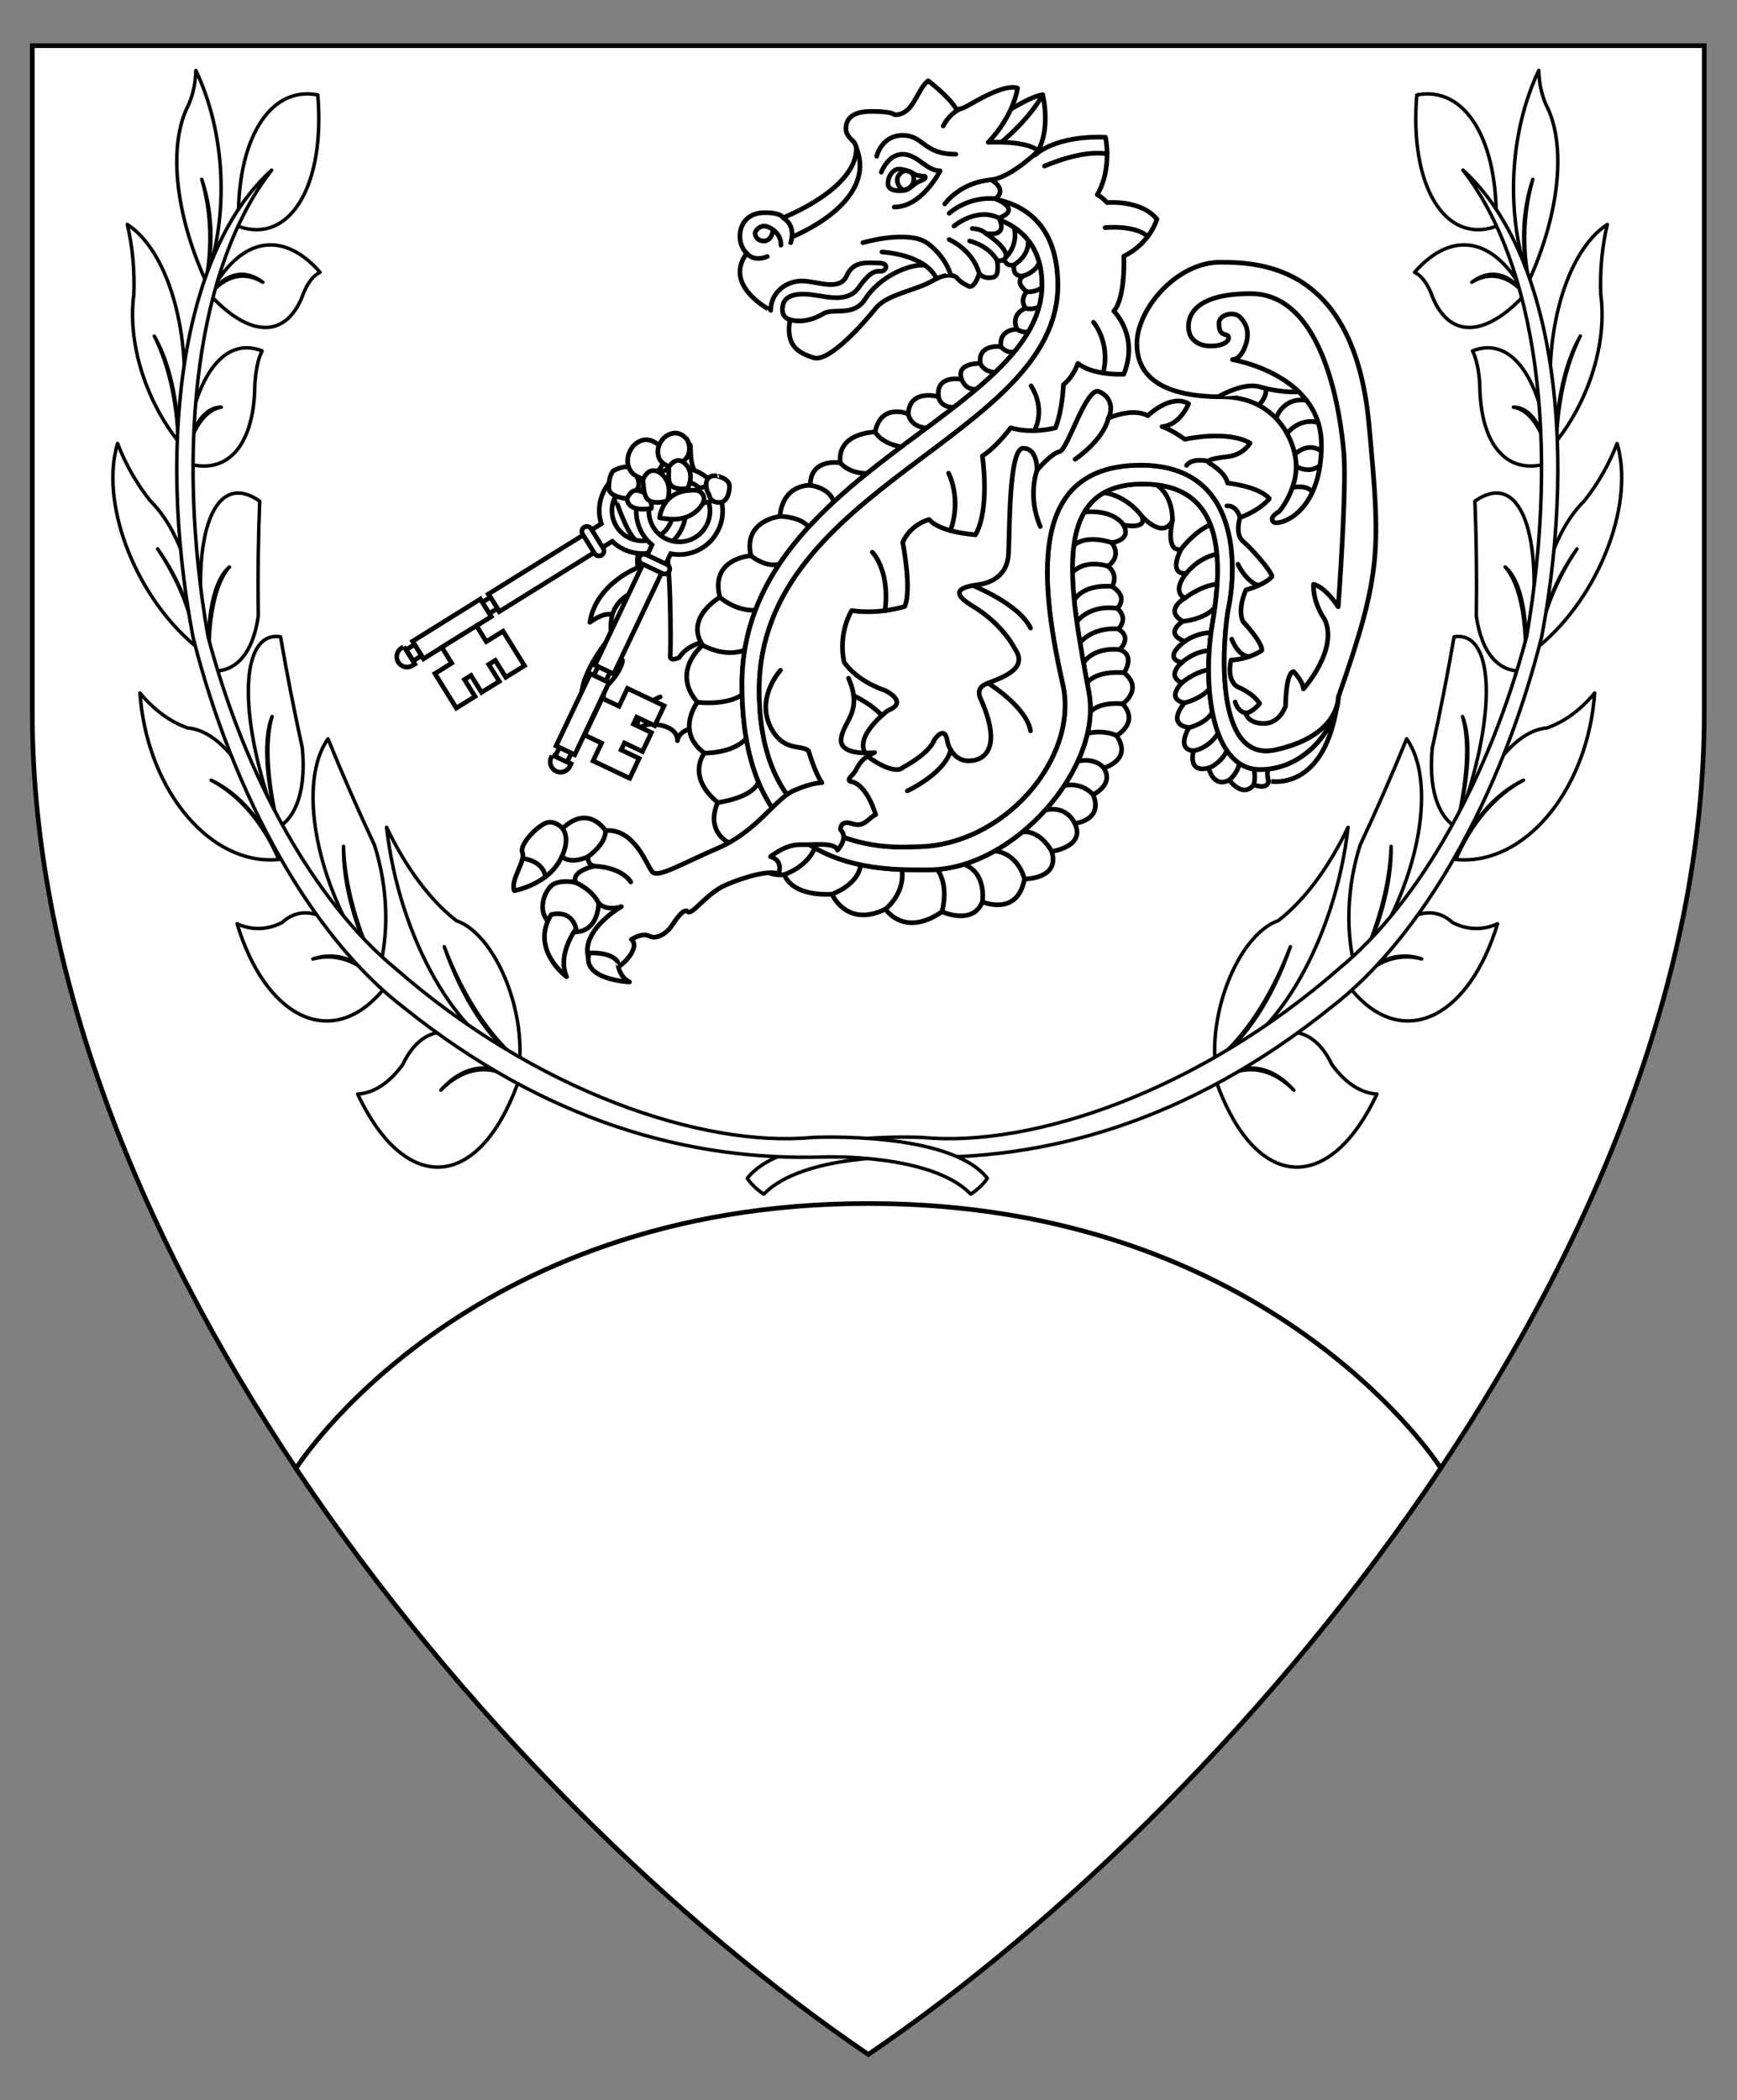 <?xml version="1.0" encoding="utf-8"?>
<!-- Generator: Adobe Illustrator 15.0.0, SVG Export Plug-In . SVG Version: 6.00 Build 0)  -->
<!DOCTYPE svg PUBLIC "-//W3C//DTD SVG 1.1//EN" "http://www.w3.org/Graphics/SVG/1.1/DTD/svg11.dtd">
<svg version="1.1" id="Field" xmlns="http://www.w3.org/2000/svg" xmlns:xlink="http://www.w3.org/1999/xlink" x="0px" y="0px"
	 width="373.75px" height="451.681px" viewBox="0 0 373.75 451.681" enable-background="new 0 0 373.75 451.681"
	 xml:space="preserve">
<rect x="0" y="0" width="373.75" height="451.681" fill="#808080" stroke="none"/>
<path fill="#FFFFFF" stroke="#000000" stroke-miterlimit="10" d="M366.703,9.828v143.516c0,115.989-100.547,234.656-179.875,288.484
	C107.5,388,6.953,269.333,6.953,153.344V9.828H366.703z"/>
<path fill="#FFFFFF" stroke="#000000" stroke-miterlimit="10" d="M310.013,315.74c-35.523,53.134-82.188,98.27-123.185,126.088
	c-40.981-27.808-87.625-72.92-123.144-126.027c0,0,35.972-56.968,123.144-56.968S310.013,315.74,310.013,315.74z"/>
<g>
	<g>
		<path fill="#FFFFFF" stroke="#000000" stroke-linecap="round" stroke-linejoin="round" stroke-miterlimit="3" d="M153.414,137.663
			c0,0-5.123,0.341-7.274,3.752c0,0-2.077,1.024-1.93-0.41c0.149-1.432,0.223-22.515-1.484-25.38h-4.75c0,0-1.261,4.708-0.668,6.413
			c0,0-9.053,3.412-10.39,11.804c0,0,2.895-2.252,4.824-1.638c0,0-0.668,2.865-0.073,4.368c0,0-6.828,7.641-6.606,13.917
			c0,0,3.042-0.272,5.047-2.523c0,0-1.781,9.824,1.409,14.191c0,0,4.675-6.414,8.685-6.414c0,0,5.566,0,5.566,3.547
			c0,0,0.073-2.934,5.789-2.934L153.414,137.663z"/>
		<path fill="#FFFFFF" stroke="#000000" stroke-linecap="round" stroke-linejoin="round" stroke-miterlimit="3" d="M131.742,132.204
			c0,0,0.892-3.48,4.452-4.708"/>
		<path fill="#FFFFFF" stroke="#000000" stroke-linecap="round" stroke-linejoin="round" stroke-miterlimit="3" d="M130.109,147.966
			c0,0,3.414-2.969,3.858-5.937"/>
		<path fill="#FFFFFF" stroke="#000000" stroke-linecap="round" stroke-linejoin="round" stroke-miterlimit="3" d="M136.995,156.846
			c0,0,0-4.924,5.063-6.97"/>
	</g>
	<g>
		<path fill="#FFFFFF" stroke="#000000" stroke-linecap="round" stroke-linejoin="round" stroke-miterlimit="3" d="M136.938,116.307
			c0,0,3.963,2.623,6.605-0.682c2.746-3.434,7.946-8.575,10.916-9.621c-4.113-3.458-5.879-3.502-5.879-9.915
			c0-3.301-15.278,1.66-16.317,10.666C132.262,106.755,134.79,114.789,136.938,116.307z"/>
		<g>
			<path fill="#FFFFFF" stroke="#000000" stroke-miterlimit="10" d="M141.731,115.323c-3.098,1.926-7.161,0.991-9.075-2.089
				c-1.914-3.079-0.954-7.137,2.144-9.063c3.099-1.925,7.162-0.99,9.075,2.09C145.79,109.341,144.831,113.398,141.731,115.323z
				 M105.058,127.772l2.345,3.774l24.332-15.123c2.992,2.915,7.707,3.526,11.433,1.21c4.382-2.723,5.739-8.461,3.032-12.816
				c-2.707-4.355-8.453-5.678-12.834-2.955c-3.726,2.316-5.265,6.813-3.977,10.786L105.058,127.772z"/>
			<path fill="#FFFFFF" stroke="#000000" stroke-miterlimit="10" d="M129.445,119.405c-0.508,0.315-1.175,0.16-1.49-0.348
				l-2.601-4.185c-0.316-0.508-0.16-1.175,0.347-1.491l0,0c0.508-0.315,1.175-0.159,1.491,0.348l2.601,4.185
				C130.108,118.422,129.953,119.09,129.445,119.405L129.445,119.405z"/>
			
				<rect x="94.962" y="126.681" transform="matrix(0.528 0.849 -0.849 0.528 160.777 -18.671)" fill="#FFFFFF" stroke="#000000" stroke-miterlimit="10" width="4.444" height="17.202"/>
			<polygon fill="#FFFFFF" stroke="#000000" stroke-miterlimit="10" points="95.066,139.214 97.187,142.625 93.583,144.865 
				98.19,152.278 102.206,149.783 99.943,146.142 101.346,145.271 103.609,148.91 105.52,147.723 107.431,146.536 105.168,142.895 
				106.571,142.023 108.834,145.663 112.85,143.167 108.241,135.753 104.636,137.994 102.517,134.583 			"/>
			<path fill="#FFFFFF" stroke="#000000" stroke-miterlimit="10" d="M86.916,139.048l2.346,3.773l-0.508,0.316
				c-1.042,0.647-2.413,0.328-3.06-0.715c-0.647-1.041-0.328-2.412,0.714-3.059l0.388-0.241"/>
			
				<rect x="103.935" y="129.175" transform="matrix(0.528 0.849 -0.849 0.528 160.326 -28.013)" fill="#FFFFFF" stroke="#000000" stroke-miterlimit="10" width="2.848" height="2.05"/>
			
				<rect x="87.559" y="139.325" transform="matrix(0.528 0.849 -0.849 0.528 161.253 -9.293)" fill="#FFFFFF" stroke="#000000" stroke-miterlimit="10" width="2.848" height="2.107"/>
		</g>
		<g>
			<path fill="#FFFFFF" stroke="#000000" stroke-miterlimit="10" d="M152.127,112.754c-1.563,3.295-5.487,4.707-8.763,3.152
				c-3.275-1.554-4.663-5.486-3.1-8.781c1.564-3.296,5.488-4.708,8.763-3.152C152.303,105.527,153.691,109.458,152.127,112.754z
				 M128.018,143.064l4.014,1.906l12.282-25.882c4.093,0.833,8.389-1.204,10.27-5.167c2.211-4.66,0.249-10.221-4.384-12.419
				s-10.181-0.203-12.393,4.458c-1.88,3.964-0.742,8.579,2.491,11.223L128.018,143.064z"/>
			<path fill="#FFFFFF" stroke="#000000" stroke-miterlimit="10" d="M144.002,122.834c-0.256,0.54-0.901,0.77-1.441,0.513
				l-4.452-2.112c-0.541-0.256-0.77-0.901-0.515-1.441l0,0c0.257-0.54,0.903-0.77,1.442-0.514l4.451,2.112
				C144.028,121.648,144.258,122.294,144.002,122.834L144.002,122.834z"/>
			
				<rect x="123.237" y="145.039" transform="matrix(0.903 0.429 -0.429 0.903 77.97 -38.947)" fill="#FFFFFF" stroke="#000000" stroke-miterlimit="10" width="4.444" height="17.202"/>
			<polygon fill="#FFFFFF" stroke="#000000" stroke-miterlimit="10" points="125.805,158.092 129.434,159.814 127.614,163.647 
				135.5,167.389 137.527,163.118 133.655,161.28 134.363,159.789 138.235,161.626 139.2,159.593 140.165,157.561 136.292,155.723 
				137,154.23 140.873,156.068 142.9,151.797 135.013,148.055 133.194,151.889 129.566,150.167 			"/>
			<path fill="#FFFFFF" stroke="#000000" stroke-miterlimit="10" d="M118.861,162.363l4.014,1.904l-0.257,0.541
				c-0.526,1.108-1.851,1.581-2.96,1.055c-1.107-0.525-1.58-1.852-1.054-2.959l0.195-0.412"/>
			
				<rect x="128.162" y="143.918" transform="matrix(0.903 0.429 -0.429 0.903 74.687 -41.57)" fill="#FFFFFF" stroke="#000000" stroke-miterlimit="10" width="2.849" height="2.05"/>
			
				<rect x="119.896" y="161.309" transform="matrix(0.903 0.429 -0.429 0.903 81.297 -36.329)" fill="#FFFFFF" stroke="#000000" stroke-miterlimit="10" width="2.848" height="2.107"/>
		</g>
		<g>
			<path fill="#FFFFFF" stroke="#000000" stroke-linecap="round" stroke-linejoin="round" stroke-miterlimit="3" d="
				M132.114,101.161c0,0,3.265-1.707,4.229,0c0.965,1.704,1.559,3.001,0.595,4.298c0,0,1.336,0.068,2.448,1.091
				c0,0,1.04,1.707,0.743,2.798c0,0-5.047,1.023-5.196-2.116c0,0-3.932-0.257-3.932-2.277
				C131.001,101.774,132.114,101.161,132.114,101.161z"/>
			<path fill="#FFFFFF" stroke="#000000" stroke-linecap="round" stroke-linejoin="round" stroke-miterlimit="3" d="M136.047,96.18
				c0,0,2.487-3.377,5.789-0.342c0,0,2.264,3.104-0.372,5.527c0,0,3.563,1.5,2.153,6.345c0,0-4.081,1.363-4.825-1.296
				c-0.742-2.661,0.223-3.138-1.707-3.958C135.156,101.638,134.19,98.772,136.047,96.18z"/>
			<path fill="#FFFFFF" stroke="#000000" stroke-linecap="round" stroke-linejoin="round" stroke-miterlimit="3" d="M142.787,94.25
				c0,0,2.559-2.683,5.066,0.284c0,0,1.596,2.92-0.976,4.759c0,0,2.914,1.661,1.116,5.724c0,0-3.705,0.776-4.034-1.608
				c-0.33-2.386,0.564-2.702-1.012-3.605C141.369,98.9,140.871,96.315,142.787,94.25z"/>
			<path fill="#FFFFFF" stroke="#000000" stroke-linecap="round" stroke-linejoin="round" stroke-miterlimit="3" d="
				M138.292,103.404c0,0,0.789-2.907,3.172-2.039"/>
			<path fill="#FFFFFF" stroke="#000000" stroke-linecap="round" stroke-linejoin="round" stroke-miterlimit="3" d="
				M134.933,107.232c0,0,0.658-1.773,2.005-1.773"/>
			<path fill="#FFFFFF" stroke="#000000" stroke-linecap="round" stroke-linejoin="round" stroke-miterlimit="3" d="
				M143.948,100.402c0,0,1.264-2.107,2.929-1.109"/>
			<path fill="#FFFFFF" stroke="#000000" stroke-linecap="round" stroke-linejoin="round" stroke-miterlimit="3" d="
				M149.158,105.914c0,0,1.979-1.501,3.116-1.273c0,0,1.882,1.229,1.634,2.775c0,0-2.028,1.063-3.711,0.646
				C148.514,107.642,149.158,105.914,149.158,105.914z"/>
			<path fill="#FFFFFF" stroke="#000000" stroke-linecap="round" stroke-linejoin="round" stroke-miterlimit="3" d="
				M141.937,111.373c0,0,0.443-6.46,8.113-5.914c0,0,3.065,1.092,0.247,4.048C147.476,112.464,143.568,111.6,141.937,111.373z"/>
			<path fill="#FFFFFF" stroke="#000000" stroke-linecap="round" stroke-linejoin="round" stroke-miterlimit="3" d="
				M156.976,104.617c0,0,0,3.444-2.227,3.444s-2.027-1.692-2.326-1.965c-0.297-0.273-1.488-3.792,1.507-3.792
				C153.93,102.304,156.976,102.729,156.976,104.617z"/>
		</g>
	</g>
	<g>
		<path fill="#FFFFFF" stroke="#000000" stroke-linecap="round" stroke-linejoin="round" stroke-miterlimit="3" d="M287.943,149.989
			c0,5.186-6.285,15.511-16.825,15.511c-10.537,0-12.467-18.33-10.241-31.385c2.852-16.716,1.04-30.02-14.991-30.02
			c-20.186,0-15.74,22.318-11.576,44.893c2.967,16.103-16.18,38.072-34.439,38.072c-10.686,0-40.222,1.365-40.222-39.846
			c0-45.713,64.566-57.903,64.566-85.968c0-15.965-16.92-15.419-16.92-15.419l2.599,8.05c0,0,4.674,2.593,6.156,1.842
			c0,0,0.372,1.707,2.152,1.229c0,0-0.594,2.661,2.006,2.389c0,0-2.144,1.229,0.741,3.411c0,0-1.632,1.5-0.294,3.547
			c0,0-3.266,1.092-1.855,4.503c0,0-3.953,0.004-3.416,3.753c0,0-5.047-0.687-4.454,3.615c0,0-5.333-0.235-4.008,3.411
			c0,0-5.64-1.092-4.971,3.753c0,0-6.234-1.842-6.531,3.684c0,0-5.862-2.456-7.125,3.889c0,0-8.21,0.102-7.496,6.619
			c0,0-6.456-1.091-6.456,4.844c0,0-5.863-0.341-6.531,6.687c0,0-8.014,0.887-6.234,8.46c0,0-8.906,0.546-6.678,8.938
			c0,0-7.646,4.367-3.712,10.302c0,0-6.924,5.594-1.124,12.281c0,0-4.813,6.277,1.496,10.917c0,0-4.007,4.979,2.895,10.643
			c0,0-4.084,7.643,6.009,10.098c0,0,2.598,6.141,8.315,5.39c0,0,1.112,4.64,10.241,4.231c0,0,3.116,7.3,11.503,3.206
			c0,0,4.006,6.209,12.172,0.547c0,0,6.604,3.07,8.681-2.115c0,0,7.571,3.274,9.056-4.913c0,0,7.72,0.067,5.863-5.936
			c0,0,7.349-0.955,4.973-6.004c0,0,6.233-0.683,3.932-6.208c0,0,4.603-2.116,2.302-5.732c0,0,6.309-1.705,2.747-6.959
			c0,0,4.972-2.729,1.334-6.823c0,0,4.53-3.206,0.299-6.686c0,0,2.521-3.821-0.968-4.98c0,0,2.821-2.594-0.295-4.436
			c0,0,2.376-2.184-0.223-4.435c0,0,2.599-2.388-1.113-4.707c0,0,1.556-2.389-0.89-4.368c0,0,3.116-1.978,0.817-5.049
			c0,0,4.377-0.477,2.521-3.82c0,0,5.27,1.159,3.935-1.911c0,0,4.529,5.185,6.606,0.955c0,0-1.635,6.823,1.853,6.208
			c0,0-2.967,5.391,1.116,5.185c0,0-3.266,3.685-0.299,5.323c0,0-4.602,2.524-0.444,4.98c0,0-4.231,2.593,0.444,4.299
			c0,0-4.972,3.479-0.666,4.57c0,0-3.417,2.729,0,4.367c0,0-3.49,3.411,0.593,4.298c0,0-4.083,4.572,0.964,5.322
			c0,0-2.894,4.64,0.966,4.98c0,0-1.409,4.913,3.264,3.685c0,0,0.968,4.435,4.456,2.593c0,0,2.819,4.025,5.269,1.023
			c0,0,2.894,1.228,3.19-0.819C272.975,167.956,285.369,170.958,287.943,149.989z"/>
		<g>
			<path fill="#FFFFFF" stroke="#000000" stroke-linecap="round" stroke-linejoin="round" stroke-miterlimit="3" d="M216.049,55.72
				c0,0,3.193-2.581,2.152-6.835"/>
			<path fill="#FFFFFF" stroke="#000000" stroke-linecap="round" stroke-linejoin="round" stroke-miterlimit="3" d="M218.201,56.948
				c0,0,3.319-1.808,3.023-5.302"/>
			<path fill="#FFFFFF" stroke="#000000" stroke-linecap="round" stroke-linejoin="round" stroke-miterlimit="3" d="M220.207,59.337
				c0,0,2.537-0.717,3.418-2.856"/>
			<path fill="#FFFFFF" stroke="#000000" stroke-linecap="round" stroke-linejoin="round" stroke-miterlimit="3" d="M220.948,62.748
				c0,0,1.894,0.181,3.257-0.921"/>
			<path fill="#FFFFFF" stroke="#000000" stroke-linecap="round" stroke-linejoin="round" stroke-miterlimit="3" d="M220.654,66.295
				c0,0,1.468,0.456,2.938-0.325"/>
			<path fill="#FFFFFF" stroke="#000000" stroke-linecap="round" stroke-linejoin="round" stroke-miterlimit="3" d="M218.799,70.799
				c0,0,1.257,0.898,2.519,0.538"/>
			<path fill="#FFFFFF" stroke="#000000" stroke-linecap="round" stroke-linejoin="round" stroke-miterlimit="3" d="M215.383,74.552
				c0,0,1.09,1.5,2.89,1.111"/>
			<path fill="#FFFFFF" stroke="#000000" stroke-linecap="round" stroke-linejoin="round" stroke-miterlimit="3" d="M210.929,78.167
				c0,0,0.719,1.876,3.246,1.876"/>
			<path fill="#FFFFFF" stroke="#000000" stroke-linecap="round" stroke-linejoin="round" stroke-miterlimit="3" d="M206.921,81.578
				c0,0,0.744,2.411,3.19,2.107"/>
			<path fill="#FFFFFF" stroke="#000000" stroke-linecap="round" stroke-linejoin="round" stroke-miterlimit="3" d="M201.95,85.331
				c0,0,0.223,2.284,3.282,2.284"/>
			<path fill="#FFFFFF" stroke="#000000" stroke-linecap="round" stroke-linejoin="round" stroke-miterlimit="3" d="M195.419,89.015
				c0,0,0.348,2.798,3.972,3.018"/>
			<path fill="#FFFFFF" stroke="#000000" stroke-linecap="round" stroke-linejoin="round" stroke-miterlimit="3" d="M188.294,92.904
				c0,0,1.312,2.503,5.658,3.183"/>
			<path fill="#FFFFFF" stroke="#000000" stroke-linecap="round" stroke-linejoin="round" stroke-miterlimit="3" d="M180.798,99.523
				c0,0,1.73,2.296,5.743,2.296"/>
			<path fill="#FFFFFF" stroke="#000000" stroke-linecap="round" stroke-linejoin="round" stroke-miterlimit="3" d="
				M174.342,104.367c0,0,4.206,0.477,5.045,3.591"/>
			<path fill="#FFFFFF" stroke="#000000" stroke-linecap="round" stroke-linejoin="round" stroke-miterlimit="3" d="
				M167.811,111.054c0,0,4.477,0,6.167,2.314"/>
			<path fill="#FFFFFF" stroke="#000000" stroke-linecap="round" stroke-linejoin="round" stroke-miterlimit="3" d="
				M161.577,119.514c0,0,3.058,2.623,6.115,1.805"/>
			<path fill="#FFFFFF" stroke="#000000" stroke-linecap="round" stroke-linejoin="round" stroke-miterlimit="3" d="
				M154.898,128.452c0,0,3.24,2.979,7.634,2.797"/>
			<path fill="#FFFFFF" stroke="#000000" stroke-linecap="round" stroke-linejoin="round" stroke-miterlimit="3" d="
				M151.187,138.754c0,0,4.523,2.729,9.048,1.072"/>
			<path fill="#FFFFFF" stroke="#000000" stroke-linecap="round" stroke-linejoin="round" stroke-miterlimit="3" d="
				M150.063,151.035c0,0,6.072,0.797,9.613-1.612"/>
			<path fill="#FFFFFF" stroke="#000000" stroke-linecap="round" stroke-linejoin="round" stroke-miterlimit="3" d="
				M151.559,161.952c0,0,6.01,0.171,9.008-3.122"/>
			<path fill="#FFFFFF" stroke="#000000" stroke-linecap="round" stroke-linejoin="round" stroke-miterlimit="3" d="
				M154.453,172.595c0,0,7.309-0.886,8.755-4.396"/>
			<path fill="#FFFFFF" stroke="#000000" stroke-linecap="round" stroke-linejoin="round" stroke-miterlimit="3" d="
				M160.462,182.693c0,0,6.57-2.217,6.912-7.247"/>
			<path fill="#FFFFFF" stroke="#000000" stroke-linecap="round" stroke-linejoin="round" stroke-miterlimit="3" d="
				M168.777,188.083c0,0,4.787-1.5,6.551-5.731"/>
			<path fill="#FFFFFF" stroke="#000000" stroke-linecap="round" stroke-linejoin="round" stroke-miterlimit="3" d="
				M179.019,192.314c0,0,5.694-1.996,6.165-6.321"/>
			<path fill="#FFFFFF" stroke="#000000" stroke-linecap="round" stroke-linejoin="round" stroke-miterlimit="3" d="M190.521,195.52
				c0,0,4.284-3.291,3.543-8.511"/>
			<path fill="#FFFFFF" stroke="#000000" stroke-linecap="round" stroke-linejoin="round" stroke-miterlimit="3" d="
				M202.693,196.067c0,0,1.594-5.511-1.023-9.077"/>
			<path fill="#FFFFFF" stroke="#000000" stroke-linecap="round" stroke-linejoin="round" stroke-miterlimit="3" d="
				M211.374,193.952c0,0,1.041-6.073-3.919-8.085"/>
			<path fill="#FFFFFF" stroke="#000000" stroke-linecap="round" stroke-linejoin="round" stroke-miterlimit="3" d="M220.43,189.04
				c0,0-1.188-5.425-6.395-6.028"/>
			<path fill="#FFFFFF" stroke="#000000" stroke-linecap="round" stroke-linejoin="round" stroke-miterlimit="3" d="
				M226.293,183.104c0,0-2.338-4.589-6.308-4.178"/>
			<path fill="#FFFFFF" stroke="#000000" stroke-linecap="round" stroke-linejoin="round" stroke-miterlimit="3" d="
				M231.266,177.099c0,0-1.613-3.958-6.358-2.876"/>
			<path fill="#FFFFFF" stroke="#000000" stroke-linecap="round" stroke-linejoin="round" stroke-miterlimit="3" d="
				M235.197,170.891c0,0-2.354-2.798-6.219-1.919"/>
			<path fill="#FFFFFF" stroke="#000000" stroke-linecap="round" stroke-linejoin="round" stroke-miterlimit="3" d="
				M237.499,165.159c0,0-1.633-2.285-5.581-1.458"/>
			<path fill="#FFFFFF" stroke="#000000" stroke-linecap="round" stroke-linejoin="round" stroke-miterlimit="3" d="
				M240.246,158.199c0,0-2.655-1.365-6.267-0.458"/>
			<path fill="#FFFFFF" stroke="#000000" stroke-linecap="round" stroke-linejoin="round" stroke-miterlimit="3" d="M241.58,151.376
				c0,0-4.638-0.63-6.977,1.705"/>
			<path fill="#FFFFFF" stroke="#000000" stroke-linecap="round" stroke-linejoin="round" stroke-miterlimit="3" d="M241.879,144.69
				c0,0-5.733-0.667-7.958,2.183"/>
			<path fill="#FFFFFF" stroke="#000000" stroke-linecap="round" stroke-linejoin="round" stroke-miterlimit="3" d="M240.911,139.71
				c0,0-5.341-0.769-7.779,2.859"/>
			<path fill="#FFFFFF" stroke="#000000" stroke-linecap="round" stroke-linejoin="round" stroke-miterlimit="3" d="
				M240.616,135.274c0,0-4.972-0.665-8.237,2.911"/>
			<path fill="#FFFFFF" stroke="#000000" stroke-linecap="round" stroke-linejoin="round" stroke-miterlimit="3" d="M240.394,130.84
				c0,0-5.417-1.074-8.7,2.863"/>
			<path fill="#FFFFFF" stroke="#000000" stroke-linecap="round" stroke-linejoin="round" stroke-miterlimit="3" d="M239.28,126.133
				c0,0-5.9-0.752-8.145,2.971"/>
			<path fill="#FFFFFF" stroke="#000000" stroke-linecap="round" stroke-linejoin="round" stroke-miterlimit="3" d="
				M238.391,121.765c0,0-4.749-1.654-7.623,1.347"/>
			<path fill="#FFFFFF" stroke="#000000" stroke-linecap="round" stroke-linejoin="round" stroke-miterlimit="3" d="
				M239.208,116.716c0,0-5.16-1.91-8.146,0.546"/>
			<path fill="#FFFFFF" stroke="#000000" stroke-linecap="round" stroke-linejoin="round" stroke-miterlimit="3" d="
				M241.729,112.896c0,0-1.909-3.36-8.407-2.775"/>
			<path fill="#FFFFFF" stroke="#000000" stroke-linecap="round" stroke-linejoin="round" stroke-miterlimit="3" d="
				M245.663,110.985c0,0-3.026-4.315-8.122-5.03"/>
			<path fill="#FFFFFF" stroke="#000000" stroke-linecap="round" stroke-linejoin="round" stroke-miterlimit="3" d="M252.27,111.94
				c0,0,0.296-5.134-3.406-7.677"/>
			<path fill="#FFFFFF" stroke="#000000" stroke-linecap="round" stroke-linejoin="round" stroke-miterlimit="3" d="
				M254.122,118.149c0,0,2.636-3.65,6.334-5.328"/>
			<path fill="#FFFFFF" stroke="#000000" stroke-linecap="round" stroke-linejoin="round" stroke-miterlimit="3" d="
				M255.238,123.334c0,0,2.393-3.291,6.604-4.179"/>
			<path fill="#FFFFFF" stroke="#000000" stroke-linecap="round" stroke-linejoin="round" stroke-miterlimit="3" d="
				M254.939,128.657c0,0,3.285-2.644,6.96-3.038"/>
			<path fill="#FFFFFF" stroke="#000000" stroke-linecap="round" stroke-linejoin="round" stroke-miterlimit="3" d="
				M254.495,133.637c0,0,4.601-0.357,6.909-2.979"/>
			<path fill="#FFFFFF" stroke="#000000" stroke-linecap="round" stroke-linejoin="round" stroke-miterlimit="3" d="
				M254.939,137.937c0,0,2.292-1.775,5.645-1.901"/>
			<path fill="#FFFFFF" stroke="#000000" stroke-linecap="round" stroke-linejoin="round" stroke-miterlimit="3" d="
				M254.273,142.506c0,0,2.651-2.472,5.92-2.573"/>
			<path fill="#FFFFFF" stroke="#000000" stroke-linecap="round" stroke-linejoin="round" stroke-miterlimit="3" d="
				M254.273,146.874c0,0,2.522-2.235,5.78-2.85"/>
			<path fill="#FFFFFF" stroke="#000000" stroke-linecap="round" stroke-linejoin="round" stroke-miterlimit="3" d="
				M254.866,151.172c0,0,3.486-0.836,5.346-2.997"/>
			<path fill="#FFFFFF" stroke="#000000" stroke-linecap="round" stroke-linejoin="round" stroke-miterlimit="3" d="M255.83,156.494
				c0,0,3.624-0.836,5.044-3.326"/>
			<path fill="#FFFFFF" stroke="#000000" stroke-linecap="round" stroke-linejoin="round" stroke-miterlimit="3" d="
				M256.796,161.474c0,0,3.209-0.403,5.313-3.811"/>
			<path fill="#FFFFFF" stroke="#000000" stroke-linecap="round" stroke-linejoin="round" stroke-miterlimit="3" d="M260.06,165.159
				c0,0.102,2.674-0.987,3.934-3.742"/>
			<path fill="#FFFFFF" stroke="#000000" stroke-linecap="round" stroke-linejoin="round" stroke-miterlimit="3" d="
				M264.516,167.751c0,0,1.744-1.381,2.161-3.58"/>
			<path fill="#FFFFFF" stroke="#000000" stroke-linecap="round" stroke-linejoin="round" stroke-miterlimit="3" d="
				M269.784,168.775c0,0,0.495-2.057-0.063-3.387"/>
			<path fill="#FFFFFF" stroke="#000000" stroke-linecap="round" stroke-linejoin="round" stroke-miterlimit="3" d="
				M272.975,167.956c0,0-0.482-1.125-0.132-2.549"/>
		</g>
	</g>
	<path fill="#FFFFFF" stroke="#000000" stroke-linecap="round" stroke-linejoin="round" stroke-miterlimit="3" d="M205.067,42.688
		c0,0,22.56-4.366,22.56,18.695c0,32.75-64.269,42.938-64.269,87.059c0,36.935,31.271,33.661,33.644,33.661
		c18.997,0,35.24-19.136,31.666-34.934c-5.687-25.144-6.332-47.123,16.821-47.123c23.156,0,19.99,25.38,18.901,30.475
		c-1.089,5.093-3.86,33.75,9.994,30.748c13.854-3.002,13.559-11.281,13.559-11.281c0,5.186-6.285,15.511-16.825,15.511
		c-10.537,0-12.467-18.33-10.241-31.385c2.852-16.716,1.04-30.02-14.991-30.02c-20.186,0-15.74,22.318-11.576,44.893
		c2.967,16.103-16.18,38.072-34.439,38.072c-10.686,0-40.222,1.365-40.222-39.846c0-45.713,64.566-57.903,64.566-85.968
		c0-15.965-16.92-15.419-16.92-15.419L205.067,42.688z"/>
	<g>
		<path fill="#FFFFFF" stroke="#000000" stroke-linecap="round" stroke-linejoin="round" stroke-miterlimit="3" d="M205.067,42.688
			c0,0,22.56-4.366,22.56,18.695c0,32.75-64.269,42.938-64.269,87.059c0,36.935,31.271,33.661,33.644,33.661
			c18.997,0,35.24-19.136,31.666-34.934c-5.687-25.144-6.332-47.123,16.821-47.123c23.156,0,19.99,25.38,18.901,30.475
			c-1.089,5.093-3.86,33.75,9.994,30.748c13.854-3.002,13.559-11.281,13.559-11.281c9.448-26.927,9.104-31.634,6.628-58.652
			c-3.104-33.858-22.784-34.935-32.062-34.935s-17.886,10.03-17.886,17.536c0,7.505,6.159,11.394,18.257,11.394
			s16.031,10.03,16.031,15.011c0,4.981-3.34,9.483-3.785,9.731c-0.445,0.247-2.079,1.321-1.114,2.195
			c0.966,0.873,10.316-1.487,10.316-16.634c0-15.148-19.146-18.289-19.146-18.289s1.632,0.14,2.745-2.862
			c1.11-3.002,0.222-4.913-1.113-6.278c-1.336-1.365-4.526-0.545-4.526,1.297c0,1.843,0.444,2.251,1.559,2.524
			c1.111,0.273,0.668,2.388-3.342,2.388c-4.005,0-4.602-2.865-4.602-2.865s-2.745-8.393,13.211-8.393
			c15.955,0,19.371,26.404,20.037,34.183c0.668,7.778-1.209,33.159-1.209,33.159c-2.993-4.503-5.322-4.845-5.322-4.845
			c-0.146,4.094,2.376,7.505,2.376,7.505c3.117,6.414-4.526,15.011-4.526,15.011c-0.149-1.775-2.152-3.752-2.152-3.752
			c-1.707,0.341-1.707,7.436-1.707,7.436s-1.187,3.752-4.677,3.752c-3.487,0-3.934-2.251-3.934-2.251
			c1.485-0.068,3.044-2.047,3.044-2.047c-1.559-2.388-4.824-3.614-4.824-3.614c-2.449-1.64-1.336-5.732-1.336-5.732
			c4.009-0.205,6.605-2.047,6.605-2.047c0.297-1.638-4.006-6.209-4.006-6.209c-1.34-2.592,0.593-6.823,0.593-6.823
			c4.674-1.364,5.642-2.933,5.642-2.933c-0.521-1.57-4.38-5.937-6.234-7.506c-1.855-1.568-0.669-5.116-0.669-5.116
			c4.749-1.843,6.308-4.095,6.308-4.095c-2.299-2.66-8.98-3.342-8.98-3.342c-0.371-1.773-2.376-3.344-3.637-4.094
			c-1.262-0.75,0-1.161,3.563-1.569c3.563-0.41,4.897-2.935,4.897-2.935c-4.897-2.865-14.026-0.819-14.026-0.819
			c-3.043-2.183-4.899-2.729-4.899-2.729c3.862-0.272,5.716-4.912,5.716-4.912c-3.859-2.252-8.779,2.57-8.779,2.57
			c-3.468-1.82-8.511,0.545-8.511,0.545c0.988-1.728,0.791-4.548-1.978-5.731c-2.773-1.182-6.731,12.555-8.512,12.918
			s-4.849,4.003-4.849,4.003s0.194-4.73-2.971-4.73c-3.167,0-2.869,18.103-3.167,22.834c-0.295,4.73-3.957,6.003-5.738,6.367
			c-1.78,0.364-8.611,0.727-1.979,4.731c6.632,4.001,9.079,9.165,9.079,9.165c3.711,5.186-5.491,6.89-6.9,7.983
			c-1.412,1.091-0.447,2.796-0.447,2.796c5.939,13.305-2.002,13.305-2.002,13.305c-4.083,0.478-5.121-3.958-5.121-3.958
			c-0.521-4.026-2.82-0.545-2.82-0.545c-1.19,3.138-6.753,5.935-6.753,5.935s-1.337,1.91-6.829-1.773
			c-5.491-3.685,3.562-10.438,3.562-10.438c4.676-1.843-0.593-4.299-0.593-4.299c-6.605-2.32-8.831-6.14-8.831-6.14
			c-1.338-6.346,1.633-11.054,1.633-11.054c6.086,0.887,11.428-0.886,11.428-0.886c1.559-3.753-0.444-13.783-0.444-13.783
			c1.781-4.025,5.712-4.912,5.712-4.912c2.302,2.797,9.948,3.274,9.948,3.274c3.19-5.594,1.481-16.921,1.481-16.921
			c3.192-2.114,6.087-6.072,6.087-6.072c4.678,1.364,9.647,0,9.647,0c1.56-4.026,1.706-9.28,1.706-9.28
			c2.154-1.706,3.117-4.571,3.117-4.571c3.342,2.661,9.871,2.319,9.871,2.319c3.342-8.322-2.15-13.576-2.15-13.576
			c2.598-3.002,2.15-11.804,2.15-11.804c5.788-2.867,7.126-7.982,7.126-7.982c-3.487-4.23-10.722-3.549-10.722-3.549
			c-1.146-1.228-2.117-1.706-2.117-1.706c3.266-5.527,1.782-12.349,1.782-12.349c-11.06-0.41-15.141,3.821-15.141,3.821
			c3.636-4.844,1.632-12.964,1.632-12.964c-4.229,0.41-17.813,10.44-17.813,10.44L205.067,42.688z"/>
		<g>
			<path fill="#FFFFFF" stroke="#000000" stroke-linecap="round" stroke-linejoin="round" stroke-miterlimit="3" d="M262.14,85.326
				c0,0,5.381-3.167,8.831-2.144c3.451,1.023,7.449,1.273,8.454,1.035"/>
			<path fill="#FFFFFF" stroke="#000000" stroke-linecap="round" stroke-linejoin="round" stroke-miterlimit="3" d="M270.781,87.125
				c0,0,1.7-1.248,1.639-3.563"/>
			<path fill="#FFFFFF" stroke="#000000" stroke-linecap="round" stroke-linejoin="round" stroke-miterlimit="3" d="M274.755,89.527
				c0,0,1.559-4.184,6.375-3.416"/>
			<path fill="#FFFFFF" stroke="#000000" stroke-linecap="round" stroke-linejoin="round" stroke-miterlimit="3" d="M283.632,90.881
				c-4.049-1.148-6.703,2.337-6.703,2.337"/>
			<path fill="#FFFFFF" stroke="#000000" stroke-linecap="round" stroke-linejoin="round" stroke-miterlimit="3" d="M278.613,97.731
				c0,0,2.674-2.814,5.69-0.727"/>
			<path fill="#FFFFFF" stroke="#000000" stroke-linecap="round" stroke-linejoin="round" stroke-miterlimit="3" d="
				M278.912,100.342c0,0,2.896,1.671,5.114-0.249"/>
			<path fill="#FFFFFF" stroke="#000000" stroke-linecap="round" stroke-linejoin="round" stroke-miterlimit="3" d="
				M278.095,104.836c0,0,3.035-0.708,4.305,0.991"/>
			<path fill="#FFFFFF" stroke="#000000" stroke-linecap="round" stroke-linejoin="round" stroke-miterlimit="3" d="
				M223.128,101.138c0,0-2.104,5.617,0.717,12.098"/>
			<path fill="#FFFFFF" stroke="#000000" stroke-linecap="round" stroke-linejoin="round" stroke-miterlimit="3" d="M231.338,98.772
				c0,0,6.087-4.093,7.128-8.824"/>
			<path fill="#FFFFFF" stroke="#000000" stroke-linecap="round" stroke-linejoin="round" stroke-miterlimit="3" d="M260.053,99.194
				c0,0-3.552-0.832-4.739,0.898"/>
			<path fill="#FFFFFF" stroke="#000000" stroke-linecap="round" stroke-linejoin="round" stroke-miterlimit="3" d="
				M266.815,111.327c0,0-0.595-2.661-2.82-2.524"/>
			<path fill="#FFFFFF" stroke="#000000" stroke-linecap="round" stroke-linejoin="round" stroke-miterlimit="3" d="
				M266.369,121.355c0,0,1.667,3.672,4.412,4.559"/>
			<path fill="#FFFFFF" stroke="#000000" stroke-linecap="round" stroke-linejoin="round" stroke-miterlimit="3" d="
				M265.032,137.458c0,0,1.273,3.616,3.743,3.752"/>
			<path fill="#FFFFFF" stroke="#000000" stroke-linecap="round" stroke-linejoin="round" stroke-miterlimit="3" d="
				M265.775,150.967c0,0,0.401,1.949,2.226,2.388"/>
			<path fill="#FFFFFF" stroke="#000000" stroke-linecap="round" stroke-linejoin="round" stroke-miterlimit="3" d="
				M212.615,146.915c0,0,8.234,5.077,9.127,10.261"/>
			<path fill="#FFFFFF" stroke="#000000" stroke-linecap="round" stroke-linejoin="round" stroke-miterlimit="3" d="
				M209.326,125.928c0,0,9.939,3.958,12.416,9.142"/>
			<path fill="#FFFFFF" stroke="#000000" stroke-linecap="round" stroke-linejoin="round" stroke-miterlimit="3" d="
				M195.222,170.095c0,0,8.072-3.715,9.357-8.81"/>
			<path fill="#FFFFFF" stroke="#000000" stroke-linecap="round" stroke-linejoin="round" stroke-miterlimit="3" d="
				M178.275,147.488c0,0,7.57,2.114,11.48,6.394"/>
			<path fill="#FFFFFF" stroke="#000000" stroke-linecap="round" stroke-linejoin="round" stroke-miterlimit="3" d="M187.7,118.764
				c0,0,3.849,3.827,2.736,12.56"/>
			<path fill="#FFFFFF" stroke="#000000" stroke-linecap="round" stroke-linejoin="round" stroke-miterlimit="3" d="
				M204.103,101.774c0,0,2.893,5.413,0.396,12.336"/>
			<path fill="#FFFFFF" stroke="#000000" stroke-linecap="round" stroke-linejoin="round" stroke-miterlimit="3" d="M221.84,82.979
				c0,0,3.267,4.535,0.735,9.638"/>
			<path fill="#FFFFFF" stroke="#000000" stroke-linecap="round" stroke-linejoin="round" stroke-miterlimit="3" d="M235.273,69.297
				c0,0,3.711,4.23,2.1,10.924"/>
			<path fill="#FFFFFF" stroke="#000000" stroke-linecap="round" stroke-linejoin="round" stroke-miterlimit="3" d="M237.779,48.966
				c0,0,6.397-0.683,9.173,1.906"/>
			<path fill="#FFFFFF" stroke="#000000" stroke-linecap="round" stroke-linejoin="round" stroke-miterlimit="3" d="M224.734,35.729
				c0,0,8.016-3.615,13.473-2.619"/>
			<path fill="#FFFFFF" stroke="#000000" stroke-linecap="round" stroke-linejoin="round" stroke-miterlimit="3" d="M213.379,32.25
				c0,0,7.275-5.254,10.984-11.872"/>
		</g>
	</g>
	<g>
		<path fill="#FFFFFF" stroke="#000000" stroke-linecap="round" stroke-linejoin="round" stroke-miterlimit="3" d="M160.687,54.469
			c0,0-1.479-1.182-1.479-3.729c0-2.548,1.677-5.004,5.336-5.004c3.663,0,3.959,1.092,3.959,1.092S184.239,40.732,184.239,32
			c0,0,0.083-0.944-0.843-1.798c-0.928-0.852-1.373-1.67-1.373-2.42s-0.074-3.822,5.306-3.822c0,0,4.249-0.085,5.085,0.684
			c0,0,1.354,0.357,2.969-1.126c1.614-1.484,2.671-4.981,4.341-6.141c0,0,4.304,3.275,5.863,5.8c0,0,0.223,0.887,2.447-0.341
			c2.228-1.229,8.167-4.845,10.911-3.89c0,0-0.669,5.731-6.309,11.667c0,0,8.312-0.478,10.762,1.842c0,0-5.863,5.731-10.094,6.209
			c0,0,3.563,1.979,0.892,4.094c0,0,5.861,2.217,0.743,4.127c0,0,2.337,4.127-2.821,3.309c0,0,5.529,3.548,4.117,5.424
			c0,0-0.555,0.683-1.704,0.376c0,0,0.676,3.207-0.757,3.616c0,0-1.931,0.59-3.067-0.772c0,0-1.091,3.685-2.521,2.592
			c0,0-1.636-0.729-2.328-1.728c0,0-1.384-1.501-5.194,0.682c-3.808,2.184-9.796,2.867-12.271,5.958
			c-2.474,3.094-9.995,11.644-13.31,10.598c-3.316-1.045-6.085-2.546-5.096-8.187c0,0-1.633-0.273-1.633-2.182
			c0-1.911,0.989-3.321,4.602-3.321c3.611,0,9.055,2.456,11.777-1.365c2.72-3.82,3.758-3.548,4.848-3.548
			c1.088,0,1.879-1.773-0.496-1.773c-2.376,0-5.392-0.636-6.925,2.775c-1.537,3.411-6.386,1.091-9.65,1.091
			c-3.266,0-6.677,2.41-6.677,6.324C165.833,66.751,155.441,61.475,160.687,54.469z"/>
		<g>
			<path fill="#FFFFFF" stroke="#000000" stroke-linecap="round" stroke-linejoin="round" stroke-miterlimit="3" d="M170.136,52.195
				c0,0,1.337-3.502-1.632-5.367"/>
			<path fill="none" stroke="#000000" stroke-linecap="round" stroke-linejoin="round" stroke-miterlimit="3" d="M170.435,50.944
				c0,0,18.676-7.301,13.777-19.297"/>
			<path fill="#FFFFFF" stroke="#000000" stroke-linecap="round" stroke-linejoin="round" stroke-miterlimit="3" d="M166.364,49.425
				c0.938,0.713,1.757,1.865,1.671,3.293"/>
			<path fill="#FFFFFF" stroke="#000000" stroke-linecap="round" stroke-linejoin="round" stroke-miterlimit="3" d="M166.364,49.425
				c0,0-0.26,2.407-1.965,2.407c-1.708,0-1.931-1.365-1.931-1.706c0-0.342,0.741-1.502,1.967-1.502
				C164.945,48.624,165.688,48.911,166.364,49.425z"/>
			<path fill="#FFFFFF" stroke="#000000" stroke-linecap="round" stroke-linejoin="round" stroke-miterlimit="3" d="M203.287,43.871
				c0,0,3.166-4.638,10.018-5.207"/>
			<path fill="#FFFFFF" stroke="#000000" stroke-linecap="round" stroke-linejoin="round" stroke-miterlimit="3" d="M204.226,45.872
				c0,0,4.069-3.73,9.971-3.115"/>
			<path fill="#FFFFFF" stroke="#000000" stroke-linecap="round" stroke-linejoin="round" stroke-miterlimit="3" d="M205.265,48.624
				c0,0,4.838-4.116,9.675-1.739"/>
			<path fill="#FFFFFF" stroke="#000000" stroke-linecap="round" stroke-linejoin="round" stroke-miterlimit="3" d="M209.21,49.148
				c0,0,1.794,0,2.908,1.045"/>
			<path fill="#FFFFFF" stroke="#000000" stroke-linecap="round" stroke-linejoin="round" stroke-miterlimit="3" d="M208.631,51.832
				c0,0,4.006,0.886,5.9,4.162"/>
			<path fill="#FFFFFF" stroke="#000000" stroke-linecap="round" stroke-linejoin="round" stroke-miterlimit="3" d="M204.226,51.513
				c0,0,4.984,2.092,6.481,7.323"/>
			<path fill="#FFFFFF" stroke="#000000" stroke-linecap="round" stroke-linejoin="round" stroke-miterlimit="3" d="M185.672,52.195
				c0,0,9.978-2.925,14.052,0.227c4.058,3.139,4.848,6.79,4.848,6.79"/>
			<path fill="#FFFFFF" stroke="#000000" stroke-linecap="round" stroke-linejoin="round" stroke-miterlimit="3" d="M189.78,54.195
				c0,0,9.202,0.411,11.75,5.732"/>
			<path fill="none" stroke="#000000" stroke-linecap="round" stroke-linejoin="round" stroke-miterlimit="3" d="M169.988,68.751
				c0,0,3.168,1.16,7.175-1.296c2.128-1.305,6.522,0.805,9.054-3.207c2.968-4.708,9.542-7.595,12.806-7.186"/>
			<path fill="#FFFFFF" stroke="#000000" stroke-linecap="round" stroke-linejoin="round" stroke-miterlimit="3" d="M194.034,41.006
				c0,0-2.969,0.318-2.969-1.5c0-1.82,1.286-3.14,2.275-3.14s2.573,0.5,3.265,1.001c0.694,0.5,2.377,0.545,2.377,0.545
				s0.494,0.341-0.446,0.786c-0.941,0.443-1.206,0.409-2.263,1.33C195.215,40.949,194.548,41.006,194.034,41.006z"/>
			<path fill="#FFFFFF" stroke="#000000" stroke-linecap="round" stroke-linejoin="round" stroke-miterlimit="3" d="M194.473,36.753
				c0,0-1.409,0.681-1.409,1.944c0,1.263,0.983,2.167,1.409,2.167c0,0,2.153-0.291,2.153-2.422
				C196.626,36.497,194.473,36.753,194.473,36.753z"/>
			<path fill="#FFFFFF" stroke="#000000" stroke-linecap="round" stroke-linejoin="round" stroke-miterlimit="3" d="M188.629,33.614
				c0,0,1.037-4.503,5.604-4.503c4.563,0,4.343,4.06,11.428,4.06"/>
			<path fill="none" stroke="#000000" stroke-linecap="round" stroke-linejoin="round" stroke-miterlimit="3" d="M189.629,37.026
				c0,0,1.411-3.855,4.604-3.855c3.189,0,5.082,3.571,8.053,3.571c0,0-3.897,7.789-9.871,7.789"/>
			<path fill="#FFFFFF" stroke="#000000" stroke-linecap="round" stroke-linejoin="round" stroke-miterlimit="3" d="M202.952,27.099
				c0,0,1.075-2.389,3.533-3.643"/>
			<path fill="#FFFFFF" stroke="#000000" stroke-linecap="round" stroke-linejoin="round" stroke-miterlimit="3" d="M160.687,54.469
				c0,0,1.384,1.957,4.404,0.706"/>
		</g>
	</g>
	<g>
		<path fill="#FFFFFF" stroke="#000000" stroke-linecap="round" stroke-linejoin="round" stroke-miterlimit="3" d="M167.932,144.147
			c0,0-5.069,5.6-2.365,11.715s6.925,4.1,8.432,5.671c0,0,1.349,4.7,2.845,6.8c0,0-2.056-0.063-6.06,1.708
			c-4.005,1.771-7.841,8.692-16.218,12.323c-8.376,3.63-12.959,6.478-14.192,5.157c-1.233-1.319-3.745-9.385-10.099-8.887
			c0,0-3.614-5.788-9.217-0.474c0,0-1.769-1.979-3.736-1.109c-1.969,0.871-5.649,4.662-4.904,6.347
			c0.746,1.685-2.712,5.975-1.747,8.159c0,0,7.6-1.347,10.218-7.355c0,0,1.617,1.822,5.623,0.051c0,0-0.208,1.734,1.381,2.025
			c0,0-5.12,1.02-3.998,3.557c0,0-2.458-0.727-4.63,0.233c-2.173,0.961-4.929,7.665,1.42,9.817c6.349,2.153,8.055-2.52,8.118-5.679
			c0,0,1.387,1.847,4.893,0.782c0,0-9.591,5.473-6.804,11.774c2.788,6.303,11.881-2.495,8.955-4.708c0,0,2.333-1.577,3.897-0.728
			c1.566,0.849,3.77-0.771,4.535-1.857c0.766-1.083,2.777-4.361,3.682-3.418c0.905,0.942,3.979-3.848,8.098-5.67
			c4.116-1.821,9.668-3.333,11.428-2.419c0,0,1.251-2.792-1.702-3.723c0,0,3.203-2.661,6.382-2.574
			c3.175,0.088,7.418-0.595,8.037,1.171c0,0,2.478-2.589,0.643-4.414c0,0-0.148-2.173,2.525-1.266
			c2.672,0.907,3.513-1.355,5.043-1.93c0,0-1.799-6.518-5.325-7.146c0,0-1.082-0.118,0.29-1.421
			c1.372-1.304,0.999-3.128,4.799-4.809c0,0-7.616,0.882-7.195-2.935c0.421-3.817,4.792-5.801,1.59-13.039"/>
		<g>
			<path fill="#FFFFFF" stroke="#000000" stroke-linecap="round" stroke-linejoin="round" stroke-miterlimit="3" d="M120.89,184.203
				c0,0,1.911-3.568,0.168-6.042"/>
			<path fill="#FFFFFF" stroke="#000000" stroke-linecap="round" stroke-linejoin="round" stroke-miterlimit="3" d="
				M126.513,184.253c0,0,3.931-2.733,3.763-5.619"/>
			<path fill="#FFFFFF" stroke="#000000" stroke-linecap="round" stroke-linejoin="round" stroke-miterlimit="3" d="
				M127.894,186.278c0,0,5.537,0.038,7.833,3.396"/>
			<path fill="#FFFFFF" stroke="#000000" stroke-linecap="round" stroke-linejoin="round" stroke-miterlimit="3" d="
				M112.443,184.632c0,0,4.309,0.306,4.937,3.923"/>
			<path fill="#FFFFFF" stroke="#000000" stroke-linecap="round" stroke-linejoin="round" stroke-miterlimit="3" d="
				M123.896,189.835c0,0,3.43,1.394,4.907,4.372"/>
			<path fill="#FFFFFF" stroke="#000000" stroke-linecap="round" stroke-linejoin="round" stroke-miterlimit="3" d="
				M121.914,210.061c0,0-7.938-5.839-3.312-13.356c0,0,4.274-1.346,5.354,3.053C123.957,199.758,119.807,205.175,121.914,210.061z"
				/>
			<path fill="#FFFFFF" stroke="#000000" stroke-linecap="round" stroke-linejoin="round" stroke-miterlimit="3" d="
				M135.449,211.187c0,0-10.5-0.438-8.65-6.222c0,0,4.499-0.348,6.087,1.835C132.887,206.8,132.974,209.994,135.449,211.187z"/>
		</g>
	</g>
</g>
<g id="Laurel_1_1_">
	<g>
		
			<path id="path97_2_" fill="#FFFFFF" stroke="#000000" stroke-width="0.75" stroke-linecap="round" stroke-linejoin="round" stroke-miterlimit="3" d="
			M321.906,48.688c0.601-18.403-6.581-30.316-17.052-28.266c-1.624,19.415,5.955,32.089,16.935,28.308
			C321.826,48.717,321.867,48.7,321.906,48.688z"/>
		
			<path id="path102_2_" fill="#FFFFFF" stroke="#000000" stroke-width="0.75" stroke-linecap="round" stroke-linejoin="round" stroke-miterlimit="3" d="
			M277.648,203.602c-4.056,10.726-9.861,19.547-16.212,24.625c-0.768-10.531,3.907-23.258,10.446-28.427
			c1.048-0.83,2.107-1.434,3.152-1.787c5.581-4.307,10.835-11.335,15.027-20.096c-2.676,23.802-15.31,46.007-28.626,50.31
			C267.908,223.736,273.86,214.692,277.648,203.602z"/>
		
			<path id="path107_2_" fill="#FFFFFF" stroke="#000000" stroke-width="0.75" stroke-linecap="round" stroke-linejoin="round" stroke-miterlimit="3" d="
			M299.327,182.031c-0.262,8.344-2.955,18.07-7.515,27.161c-2.366-8.347-2.061-18.241,0.843-27.429
			c3.539-7.546,6.885-15.177,10.009-22.865c6.44,9.082,2.9,29.758-7.911,46.184c-0.943,1.433-1.923,2.806-2.94,4.111
			C296.702,200.163,299.463,190.189,299.327,182.031z"/>
		
			<path id="path112_2_" fill="#FFFFFF" stroke="#000000" stroke-width="0.75" stroke-linecap="round" stroke-linejoin="round" stroke-miterlimit="3" d="
			M314.689,154.098c1.565,5.203,1.087,13.75-1.339,23.864c-4.104-2.468-5.968-8.628-5.166-17.081
			c1.781-8.143,3.347-16.125,4.687-23.92c8.196-1.333,9.28,14.568,2.421,35.521c-0.597,1.825-1.245,3.654-1.941,5.481
			C316.104,167.543,316.596,158.779,314.689,154.098z"/>
		
			<path id="path117_2_" fill="#FFFFFF" stroke="#000000" stroke-width="0.75" stroke-linecap="round" stroke-linejoin="round" stroke-miterlimit="3" d="
			M323.866,121.939c3.211,3.603,4.777,11.606,4.37,22.343c-5.612,0.597-9.429-3.664-10.574-11.802
			c0.117-8.533,0.015-16.77-0.31-24.685c9.634-6.806,14.947,6.729,11.868,30.234c-0.27,2.05-0.598,4.141-0.984,6.253
			C328.966,133.043,327.363,124.84,323.866,121.939z"/>
		
			<path id="path122_2_" fill="#FFFFFF" stroke="#000000" stroke-width="0.75" stroke-linecap="round" stroke-linejoin="round" stroke-miterlimit="3" d="
			M325.634,87.564c3.567,0.574,6.43,4.839,7.989,11.907c-9.109,3.083-15.049-3.391-15.221-16.593
			c-0.147-3.112-0.686-5.663-1.562-7.415c8.529-3.32,15.058,6.018,16.782,24.007C332.27,91.911,329.332,87.537,325.634,87.564z"/>
		
			<path id="path127_2_" fill="#FFFFFF" stroke="#000000" stroke-width="0.75" stroke-linecap="round" stroke-linejoin="round" stroke-miterlimit="3" d="
			M316.688,60.7c3.909-2.415,8.004-1.472,11.433,2.631c-8.843,9.61-16.743,9.455-20.243-0.402c-0.941-2.238-2.145-3.739-3.514-4.367
			c8.167-9.328,17.408-7.472,23.757,4.769C324.786,58.686,320.588,57.72,316.688,60.7z"/>
		
			<path id="path132_2_" fill="#FFFFFF" stroke="#000000" stroke-width="0.75" stroke-linecap="round" stroke-linejoin="round" stroke-miterlimit="3" d="
			M329.826,38.564c-2.002,6.838-2.306,14.663-0.851,21.852c6.662-14.651,8.104-29.426,3.698-37.868
			c-0.973-2.183-1.514-4.729-1.575-7.401c-6.385,13.449-7.211,31.061-2.123,45.269C327.225,53.298,327.537,45.275,329.826,38.564z"
			/>
		
			<path id="path137_2_" fill="#FFFFFF" stroke="#000000" stroke-width="0.75" stroke-linecap="round" stroke-linejoin="round" stroke-miterlimit="3" d="
			M340.037,72.281c-3.028,5.955-4.872,14.057-5.143,22.621c7.204-9.141,10.924-21.478,9.539-31.621
			c-0.191-5.155,0.297-10.315,1.414-15.013c-9.447,6.145-14.542,26.029-11.378,44.412c0.127,0.748,0.269,1.492,0.425,2.222
			C334.911,86.223,336.799,77.916,340.037,72.281z"/>
		
			<path id="path142_2_" fill="#FFFFFF" stroke="#000000" stroke-width="0.75" stroke-linecap="round" stroke-linejoin="round" stroke-miterlimit="3" d="
			M339.323,118.05c-4.617,6.493-7.675,14.196-8.372,21.084c-0.428-12.77,3.456-25.031,9.952-31.422
			c2.921-3.671,5.342-7.916,7.04-12.339c3.714,12.404-3.219,31.416-15.479,42.464c-0.499,0.449-1.004,0.883-1.514,1.297
			C331.85,132.205,334.858,124.619,339.323,118.05z"/>
		
			<path id="path147_2_" fill="#FFFFFF" stroke="#000000" stroke-width="0.75" stroke-linecap="round" stroke-linejoin="round" stroke-miterlimit="3" d="
			M327.808,167.794c-6.176,2.921-11.49,9.147-14.552,17.051c4.244-16.611,11.887-27.646,19.585-28.284
			c3.746-1.299,7.281-3.884,10.284-7.523c-1.385,19.897-13.987,35.965-28.145,35.896c-0.578,0-1.152-0.031-1.725-0.089
			C316.501,177.125,321.731,170.991,327.808,167.794z"/>
		
			<path id="path152_2_" fill="#FFFFFF" stroke="#000000" stroke-width="0.75" stroke-linecap="round" stroke-linejoin="round" stroke-miterlimit="3" d="
			M305.909,206.243c-5.408-1.851-10.998,0.478-15.3,6.375c7.387-14.142,15.949-19.687,21.938-14.212
			c3.163,1.619,6.491,1.715,9.676,0.273c-6.052,19.893-19.631,26.792-30.332,15.409c-0.438-0.465-0.867-0.952-1.281-1.47
			C295.004,207.054,300.507,204.762,305.909,206.243z"/>
		
			<path id="path157_2_" fill="#FFFFFF" stroke="#000000" stroke-width="0.75" stroke-linecap="round" stroke-linejoin="round" stroke-miterlimit="3" d="
			M278.396,234.462c-5.11-5.683-11.187-6.297-16.632-1.677c10.104-12.914,19.78-14.429,24.796-3.875
			c2.89,3.986,6.229,6.188,9.719,6.394c-9.83,20.893-24.828,20.944-33.497,0.117c-0.351-0.85-0.689-1.732-1.018-2.636
			C267.24,228.642,273.225,229.24,278.396,234.462z"/>
		
			<path id="path162_2_" fill="#FFFFFF" stroke="#000000" stroke-width="0.75" stroke-linecap="round" stroke-linejoin="round" stroke-miterlimit="3" d="
			M164.358,256.826c8.439-8.802,31.503-8.002,31.503-8.002c29.001,0.944,59.897-7.553,90.607-32.221
			c19.471-14.984,36.543-45.046,45.261-79.673c8.233-44.053,1.534-83.718-16.944-100.338
			c15.725,20.116,20.946,58.297,13.712,100.243c-8.085,30.588-23.062,57.144-40.241,71.367
			c-30.266,26.52-66.128,38.654-89.755,36.43c0,0-29.632-1.499-37.709,8.773C160.792,253.406,161.883,255.225,164.358,256.826z"/>
	</g>
	<g>
		
			<path id="path97_1_" fill="#FFFFFF" stroke="#000000" stroke-width="0.75" stroke-linecap="round" stroke-linejoin="round" stroke-miterlimit="3" d="
			M51.333,48.688c-0.601-18.403,6.581-30.316,17.05-28.266c1.625,19.415-5.954,32.089-16.933,28.308
			C51.413,48.717,51.372,48.7,51.333,48.688z"/>
		
			<path id="path102_1_" fill="#FFFFFF" stroke="#000000" stroke-width="0.75" stroke-linecap="round" stroke-linejoin="round" stroke-miterlimit="3" d="
			M95.59,203.602c4.056,10.726,9.861,19.547,16.213,24.625c0.768-10.531-3.907-23.258-10.446-28.427
			c-1.049-0.83-2.108-1.434-3.153-1.787c-5.581-4.307-10.835-11.335-15.026-20.096c2.674,23.802,15.309,46.007,28.626,50.31
			C105.33,223.736,99.379,214.692,95.59,203.602z"/>
		
			<path id="path107_1_" fill="#FFFFFF" stroke="#000000" stroke-width="0.75" stroke-linecap="round" stroke-linejoin="round" stroke-miterlimit="3" d="
			M73.912,182.031c0.262,8.344,2.955,18.07,7.515,27.161c2.367-8.347,2.061-18.241-0.843-27.429
			c-3.54-7.546-6.885-15.177-10.009-22.865c-6.441,9.082-2.9,29.758,7.911,46.184c0.943,1.433,1.924,2.806,2.941,4.111
			C76.536,200.163,73.776,190.189,73.912,182.031z"/>
		
			<path id="path112_1_" fill="#FFFFFF" stroke="#000000" stroke-width="0.75" stroke-linecap="round" stroke-linejoin="round" stroke-miterlimit="3" d="
			M58.549,154.098c-1.565,5.203-1.086,13.75,1.339,23.864c4.105-2.468,5.968-8.628,5.166-17.081
			c-1.781-8.143-3.346-16.125-4.687-23.92c-8.195-1.333-9.28,14.568-2.42,35.521c0.597,1.825,1.246,3.654,1.941,5.481
			C57.135,167.543,56.643,158.779,58.549,154.098z"/>
		
			<path id="path117_1_" fill="#FFFFFF" stroke="#000000" stroke-width="0.75" stroke-linecap="round" stroke-linejoin="round" stroke-miterlimit="3" d="
			M49.372,121.939c-3.211,3.603-4.777,11.606-4.371,22.343c5.613,0.597,9.43-3.664,10.575-11.802
			c-0.118-8.533-0.015-16.77,0.31-24.685c-9.634-6.806-14.947,6.729-11.869,30.234c0.27,2.05,0.598,4.141,0.984,6.253
			C44.273,133.043,45.875,124.84,49.372,121.939z"/>
		
			<path id="path122_1_" fill="#FFFFFF" stroke="#000000" stroke-width="0.75" stroke-linecap="round" stroke-linejoin="round" stroke-miterlimit="3" d="
			M47.604,87.564c-3.566,0.574-6.429,4.839-7.989,11.907c9.109,3.083,15.048-3.391,15.22-16.593
			c0.147-3.112,0.687-5.663,1.562-7.415c-8.528-3.32-15.058,6.018-16.782,24.007C40.97,91.911,43.906,87.537,47.604,87.564z"/>
		
			<path id="path127_1_" fill="#FFFFFF" stroke="#000000" stroke-width="0.75" stroke-linecap="round" stroke-linejoin="round" stroke-miterlimit="3" d="
			M56.551,60.7c-3.909-2.415-8.005-1.472-11.433,2.631c8.843,9.61,16.742,9.455,20.243-0.402c0.941-2.238,2.145-3.739,3.514-4.367
			c-8.167-9.328-17.408-7.472-23.756,4.769C48.453,58.686,52.651,57.72,56.551,60.7z"/>
		
			<path id="path132_1_" fill="#FFFFFF" stroke="#000000" stroke-width="0.75" stroke-linecap="round" stroke-linejoin="round" stroke-miterlimit="3" d="
			M43.412,38.564c2.001,6.838,2.307,14.663,0.85,21.852c-6.661-14.651-8.103-29.426-3.698-37.868
			c0.973-2.183,1.514-4.729,1.575-7.401c6.385,13.449,7.211,31.061,2.123,45.269C46.014,53.298,45.701,45.275,43.412,38.564z"/>
		
			<path id="path137_1_" fill="#FFFFFF" stroke="#000000" stroke-width="0.75" stroke-linecap="round" stroke-linejoin="round" stroke-miterlimit="3" d="
			M33.201,72.281c3.029,5.955,4.872,14.057,5.142,22.621c-7.203-9.141-10.924-21.478-9.538-31.621
			c0.191-5.155-0.297-10.315-1.415-15.013c9.447,6.145,14.542,26.029,11.378,44.412c-0.126,0.748-0.268,1.492-0.425,2.222
			C38.327,86.223,36.439,77.916,33.201,72.281z"/>
		
			<path id="path142_1_" fill="#FFFFFF" stroke="#000000" stroke-width="0.75" stroke-linecap="round" stroke-linejoin="round" stroke-miterlimit="3" d="
			M33.915,118.05c4.618,6.493,7.675,14.196,8.372,21.084c0.428-12.77-3.456-25.031-9.952-31.422
			c-2.921-3.671-5.342-7.916-7.04-12.339c-3.713,12.404,3.22,31.416,15.479,42.464c0.5,0.449,1.004,0.883,1.514,1.297
			C41.389,132.205,38.38,124.619,33.915,118.05z"/>
		
			<path id="path147_1_" fill="#FFFFFF" stroke="#000000" stroke-width="0.75" stroke-linecap="round" stroke-linejoin="round" stroke-miterlimit="3" d="
			M45.43,167.794c6.177,2.921,11.491,9.147,14.552,17.051c-4.244-16.611-11.887-27.646-19.585-28.284
			c-3.746-1.299-7.281-3.884-10.284-7.523c1.385,19.897,13.987,35.965,28.145,35.896c0.577,0,1.152-0.031,1.724-0.089
			C56.738,177.125,51.506,170.991,45.43,167.794z"/>
		
			<path id="path152_1_" fill="#FFFFFF" stroke="#000000" stroke-width="0.75" stroke-linecap="round" stroke-linejoin="round" stroke-miterlimit="3" d="
			M67.33,206.243c5.408-1.851,10.998,0.478,15.299,6.375c-7.387-14.142-15.948-19.687-21.937-14.212
			c-3.163,1.619-6.491,1.715-9.676,0.273c6.051,19.893,19.63,26.792,30.332,15.409c0.438-0.465,0.868-0.952,1.281-1.47
			C78.234,207.054,72.732,204.762,67.33,206.243z"/>
		
			<path id="path157_1_" fill="#FFFFFF" stroke="#000000" stroke-width="0.75" stroke-linecap="round" stroke-linejoin="round" stroke-miterlimit="3" d="
			M94.844,234.462c5.109-5.683,11.186-6.297,16.63-1.677c-10.103-12.914-19.779-14.429-24.795-3.875
			c-2.891,3.986-6.229,6.188-9.718,6.394c9.829,20.893,24.828,20.944,33.496,0.117c0.351-0.85,0.689-1.732,1.017-2.636
			C105.998,228.642,100.014,229.24,94.844,234.462z"/>
		
			<path id="path162_1_" fill="#FFFFFF" stroke="#000000" stroke-width="0.75" stroke-linecap="round" stroke-linejoin="round" stroke-miterlimit="3" d="
			M208.881,256.826c-8.439-8.802-31.504-8.002-31.504-8.002c-29,0.944-59.897-7.553-90.606-32.221
			c-19.471-14.984-36.544-45.046-45.261-79.673c-8.234-44.053-1.534-83.718,16.944-100.338
			C42.729,56.708,37.507,94.89,44.742,136.836c8.084,30.588,23.062,57.144,40.24,71.367c30.266,26.52,66.129,38.654,89.754,36.43
			c0,0,29.634-1.499,37.71,8.773C212.446,253.406,211.354,255.225,208.881,256.826z"/>
	</g>
</g>
</svg>
